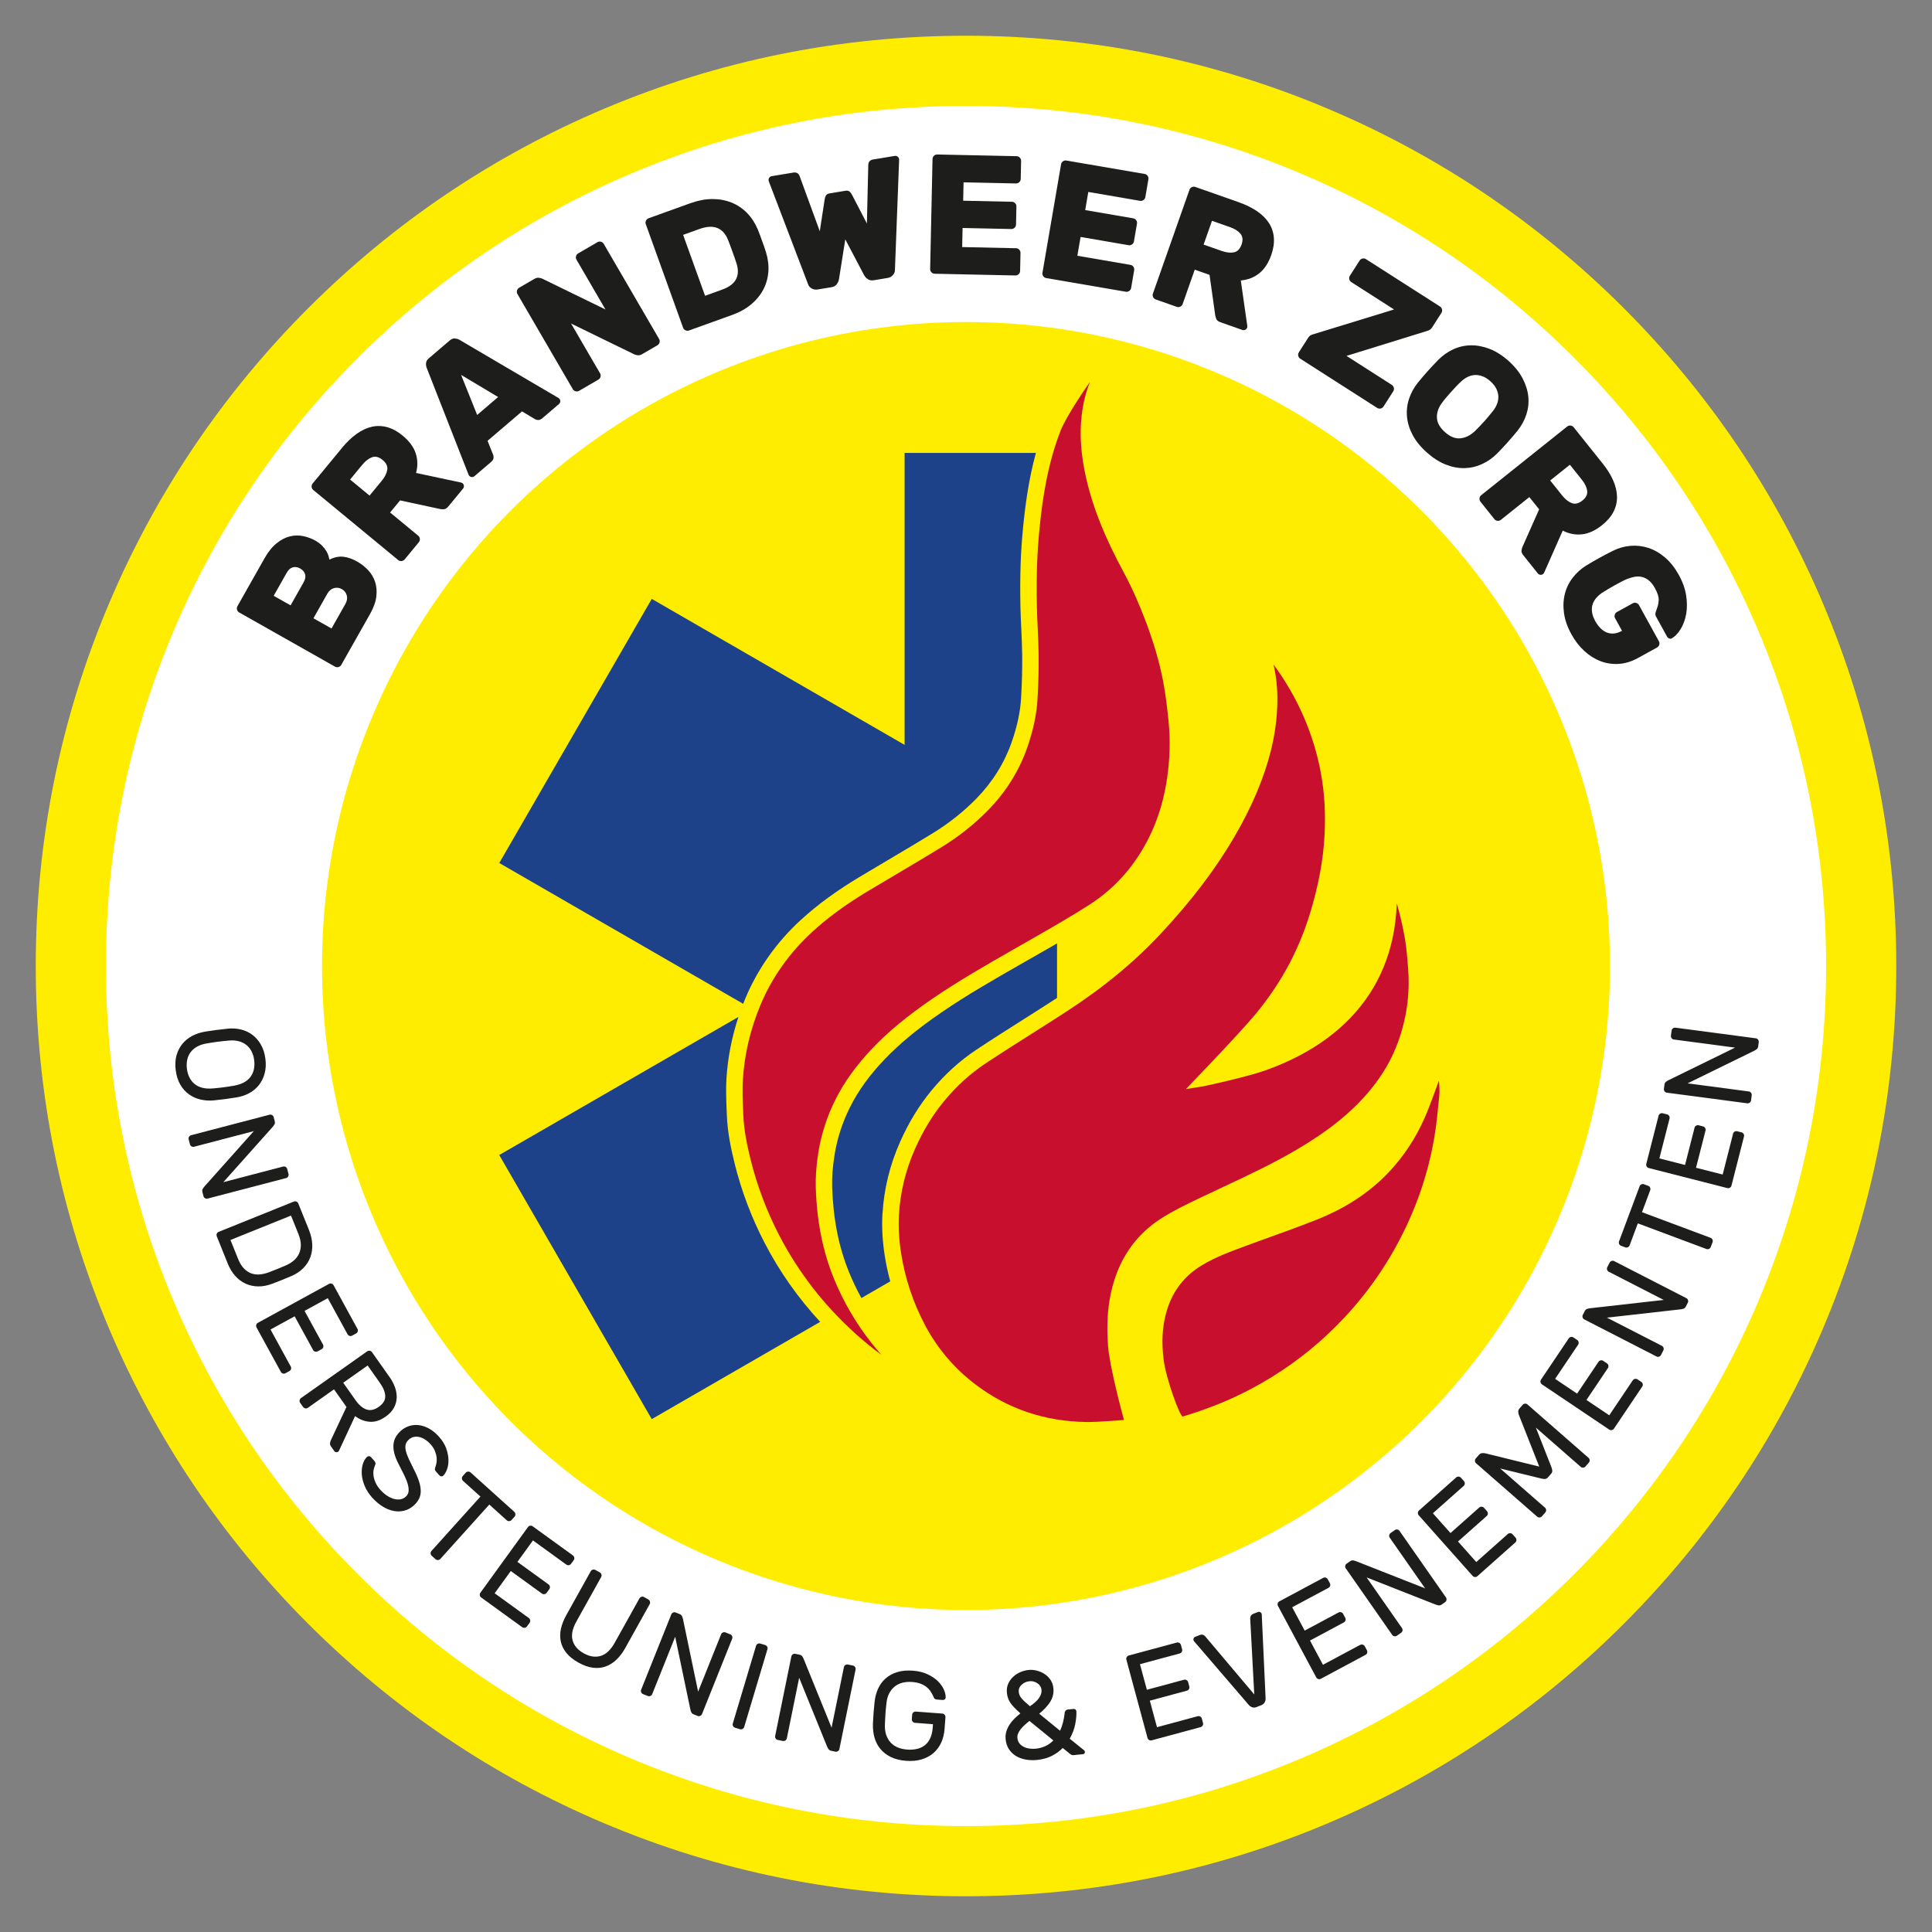<?xml version="1.0" encoding="UTF-8"?>
<svg xmlns="http://www.w3.org/2000/svg" version="1.1" viewBox="0 0 850.39 850.39">
  <rect x="0" y="0" width="850.39" height="850.39" fill="#808080" stroke="none"/>
  <defs>
    <style>
      .cls-1 {
        fill: #1d1d1b;
      }

      .cls-2 {
        fill: #fff;
      }

      .cls-3 {
        fill: #ffed00;
      }

      .cls-4 {
        fill: #c8102e;
      }

      .cls-5 {
        fill: #1d428a;
      }
    </style>
  </defs>
  <g>
    <g id="Laag_1">
      <g>
        <circle class="cls-2" cx="425.2" cy="425.2" r="389.76"></circle>
        <g>
          <path class="cls-3" d="M425.2,834.66c-55.27,0-108.9-10.83-159.39-32.18-48.76-20.62-92.55-50.15-130.15-87.75-37.6-37.6-67.12-81.39-87.74-130.15-21.36-50.49-32.18-104.12-32.18-159.39s10.83-108.9,32.18-159.39c20.62-48.76,50.15-92.55,87.74-130.15,37.6-37.6,81.39-67.12,130.15-87.74,50.49-21.36,104.12-32.18,159.39-32.18s108.9,10.83,159.39,32.18c48.76,20.62,92.55,50.15,130.15,87.74,37.6,37.6,67.12,81.39,87.74,130.15,21.36,50.49,32.18,104.12,32.18,159.39s-10.83,108.9-32.18,159.39c-20.62,48.76-50.15,92.55-87.74,130.15s-81.39,67.12-130.15,87.75c-50.49,21.36-104.12,32.18-159.39,32.18ZM425.2,46.63c-51.11,0-100.69,10.01-147.35,29.74-45.08,19.07-85.57,46.37-120.34,81.14-34.77,34.77-62.07,75.26-81.14,120.34-19.74,46.66-29.74,96.24-29.74,147.35s10.01,100.69,29.74,147.35c19.07,45.08,46.37,85.57,81.14,120.34,34.77,34.77,75.26,62.07,120.34,81.14,46.66,19.74,96.24,29.74,147.35,29.74s100.69-10.01,147.35-29.74c45.08-19.07,85.57-46.37,120.34-81.14,34.77-34.77,62.07-75.26,81.14-120.34,19.74-46.66,29.74-96.24,29.74-147.35s-10.01-100.69-29.74-147.35c-19.07-45.08-46.36-85.57-81.14-120.34-34.77-34.77-75.26-62.07-120.34-81.14-46.66-19.74-96.24-29.74-147.35-29.74Z"></path>
          <g>
            <circle class="cls-3" cx="425.2" cy="425.2" r="283.46"></circle>
            <g>
              <path class="cls-5" d="M352.66,404.78c7.12-6.53,15.47-12.64,25.51-18.68,4.24-2.55,8.5-5.07,12.76-7.59,6.52-3.86,13.26-7.84,19.81-11.87,7.08-4.36,13.52-9.49,19.13-15.25,7.08-7.27,12.3-15.66,15.5-24.92,2.39-6.9,3.71-13.13,4.06-19.05.4-6.8.56-13,.5-18.93-.04-3.87-.22-7.83-.4-11.67-.15-3.27-.31-6.65-.38-10-.13-6.41-.1-12.64.09-18.53.18-5.29.55-10.85,1.12-16.54.92-9.26,2.39-20.64,5.61-32.39h-57.8v128.5l-111.29-64.25-67.12,116.25,107.37,61.99c.31-.79.6-1.58.93-2.36,5.49-13.11,13.76-24.8,24.6-34.74Z"></path>
              <path class="cls-5" d="M388.45,534.22c.62-10.83,3.23-21.49,7.76-31.67,3.82-8.57,8.33-15.95,13.77-22.54,5.88-7.11,12.52-13.15,19.74-17.94,6.9-4.58,14-9.08,20.86-13.43,4.91-3.11,9.82-6.22,14.69-9.39v-24.01c-2.57,1.49-5.14,2.96-7.68,4.41l-8.33,4.76c-11.65,6.66-23.71,13.55-34.92,21.25-10.46,7.17-18.38,13.71-24.94,20.57-6.63,6.93-11.61,13.82-15.23,21.05-3.39,6.79-5.7,13.89-6.84,21.12-.84,5.3-1.18,9.98-1.04,14.3.46,13.98,2.91,26.23,7.49,37.43,1.57,3.84,3.37,7.58,5.37,11.22l12.7-7.34c-.99-3.68-1.8-7.4-2.4-11.19-1.02-6.45-1.37-12.71-1.03-18.61Z"></path>
              <path class="cls-5" d="M323.38,512.18c-1.55-6.25-3.17-13.67-3.45-21.36l-.1-2.51c-.17-4.39-.35-8.92-.08-13.45.56-9.22,2.34-18.35,5.29-27.26l-105.29,60.79,67.12,116.25,74.14-42.81c-9.74-10.53-17.96-22.2-24.5-34.85-5.75-11.11-10.17-22.82-13.14-34.81Z"></path>
              <path class="cls-4" d="M487.7,592.3c-.63-8.87-.22-16.23,1.29-23.18,3.1-14.32,10.5-25.33,21.98-32.72,5.33-3.43,11.09-6.19,16.66-8.86l.95-.45c3.27-1.57,6.55-3.1,9.83-4.64,10.66-5,21.69-10.17,31.98-16.2,14.28-8.36,24.6-16.67,32.47-26.14,5.59-6.72,9.65-13.65,12.41-21.19,3.84-10.47,5.37-21.32,4.55-32.22l-.02-.31c-.34-4.46-.69-9.08-1.45-13.45-.88-5.04-2.05-10.12-3.52-15.31,0,0,0,.01,0,.02-.27,5.56-.86,10.44-1.8,14.91-3.84,18.18-13.57,33.14-28.91,44.47-7.78,5.74-16.63,10.34-27.06,14.08-8.06,2.88-26.74,6.95-27.68,7.09l-7.4,1.16s23.22-23.97,30.81-33.16c5.84-7.08,10.85-14.57,14.88-22.28,3.68-7.03,6.73-14.53,9.07-22.27,3.64-12.06,5.68-23.07,6.25-33.66.54-10.05.01-19.2-1.63-27.96-2.83-15.11-8.63-29.4-17.26-42.47-1.13-1.72-2.32-3.41-3.56-5.08,1.24,5.22,1.8,10.69,1.71,16.56-.11,7.06-1.08,14.27-2.87,21.4-3.08,12.22-8.3,24.56-15.97,37.75-8.26,14.19-18.86,28.16-32.41,42.7-11.69,12.54-25.31,23.79-41.65,34.39-4.93,3.2-9.9,6.35-14.86,9.49-6.83,4.33-13.9,8.81-20.74,13.34-6.63,4.4-12.74,9.96-18.17,16.52-5.02,6.08-9.19,12.91-12.74,20.87-4.18,9.37-6.58,19.18-7.15,29.13-.31,5.46,0,11.04.95,17.07,1.76,11.11,5.31,21.76,10.57,31.66,5.43,10.23,12.88,18.98,22.13,26.01,14.14,10.74,30.6,16.31,48.91,16.54,5.32.07,16.5-.9,16.5-.9-.27-.77-6.4-23.48-7.05-32.71Z"></path>
              <path class="cls-4" d="M367.1,562.88c-4.91-12.01-7.53-25.07-8.02-39.93-.16-4.78.21-9.91,1.12-15.67,1.26-7.96,3.79-15.78,7.51-23.23,3.95-7.89,9.34-15.35,16.47-22.81,6.91-7.23,15.2-14.07,26.08-21.53,11.46-7.86,23.64-14.83,35.42-21.56l8.33-4.76c8.48-4.85,17.25-9.86,25.56-15.19,11.29-7.25,20.13-17.27,26.29-29.79,5.56-11.31,8.48-23.92,8.95-38.56.13-3.93-.04-8.1-.5-12.76-.47-4.71-1.15-10.91-2.32-17.05-1.57-8.24-4.01-16.74-7.47-25.97-3.13-8.34-6.35-15.54-9.85-22.04-8.51-15.77-13.62-28.57-16.57-41.5-2.35-10.32-2.99-19.47-1.95-27.97.65-5.31,1.85-10.08,3.61-14.37-.61.61-10.34,14.77-12.9,21.3-5.94,15.14-8.09,30.94-9.29,43.01-.55,5.53-.92,10.93-1.09,16.06-.19,5.76-.22,11.86-.09,18.14.07,3.26.22,6.59.37,9.81.18,3.9.37,7.93.41,11.93.06,6.1-.1,12.45-.51,19.42-.38,6.59-1.84,13.46-4.44,20.99-3.56,10.28-9.33,19.57-17.16,27.61-6.02,6.19-12.93,11.69-20.52,16.36-6.6,4.06-13.37,8.06-19.92,11.94-4.25,2.51-8.49,5.02-12.72,7.56-9.62,5.78-17.58,11.61-24.34,17.81-10.06,9.23-17.74,20.06-22.82,32.2-4.47,10.67-7.08,21.77-7.76,32.99-.25,4.16-.08,8.51.09,12.72l.1,2.54c.25,7.03,1.78,13.99,3.24,19.88,2.83,11.44,7.05,22.62,12.54,33.22,8.48,16.39,19.88,31.06,33.9,43.63,3.54,3.18,7.25,6.19,11.12,9.03-1.46-1.65-2.87-3.33-4.23-5.04-6.89-8.7-12.49-18.25-16.64-28.4Z"></path>
              <path class="cls-4" d="M633.33,475.69c-.09.24-3.97,11.17-6.2,16.23-3.99,9.07-9.36,17.28-16.25,24.45-8.81,9.17-19.38,15.71-31.08,20.38-10.18,4.07-20.57,7.61-30.86,11.42-6.84,2.54-13.73,4.99-20.01,8.8-7.6,4.62-12.68,11.2-15.29,19.69-2.22,7.22-2.38,14.6-1.43,22.01,1.05,8.21,7.21,25.18,8.41,24.82,10.57-3.18,20.78-7.18,30.53-12.4,12.03-6.45,23.07-14.27,33.03-23.58,11.17-10.45,20.65-22.25,28.37-35.48,9.29-15.94,15.6-32.97,18.74-51.12,1.07-6.19,1.59-12.49,2.24-18.75.22-2.12-.12-6.45-.2-6.47Z"></path>
            </g>
          </g>
          <g>
            <path class="cls-1" d="M150.21,292.67c-.27.48-.68.79-1.22.94-.54.15-1.06.09-1.54-.18l-42.17-23.85c-.48-.27-.79-.68-.95-1.22-.15-.54-.09-1.06.18-1.54l11.89-21.02c1.65-2.92,3.44-5.15,5.38-6.69,1.94-1.55,3.89-2.55,5.85-3.03,1.96-.47,3.9-.51,5.83-.1,1.93.4,3.7,1.06,5.31,1.97,1.26.71,2.28,1.48,3.06,2.29.78.81,1.39,1.6,1.84,2.38.45.77.77,1.48.95,2.13.18.65.3,1.16.37,1.55,2.13-1.03,4.17-1.45,6.09-1.25,1.93.2,3.98.91,6.15,2.14,1.78,1.01,3.38,2.25,4.78,3.74,1.4,1.48,2.43,3.2,3.08,5.14.65,1.95.84,4.11.56,6.48-.28,2.37-1.2,4.95-2.78,7.73l-12.66,22.39ZM132.16,250.24c-1.13-.64-2.23-.81-3.28-.52-1.06.29-1.95,1.09-2.69,2.4l-5.72,10.12,7.44,4.21,5.72-10.12c.74-1.31.96-2.49.67-3.54-.29-1.06-1.01-1.9-2.14-2.54ZM145.92,276.64l6.09-10.77c.74-1.31.95-2.57.63-3.78-.32-1.21-1.04-2.14-2.18-2.78-1.13-.64-2.3-.78-3.5-.43-1.2.35-2.18,1.18-2.91,2.49l-6.09,10.77,7.96,4.5Z"></path>
            <path class="cls-1" d="M150.54,197.13c2.1-2.54,4.25-4.6,6.44-6.16,2.19-1.56,4.41-2.6,6.65-3.11,2.24-.52,4.51-.46,6.81.17,2.3.63,4.57,1.87,6.8,3.72,2.89,2.39,4.8,4.97,5.72,7.74.92,2.77.98,5.67.17,8.69l19.69,4.19c.33.07.59.19.78.35.35.29.54.66.59,1.12.04.46-.08.86-.36,1.21l-6.49,7.87c-.64.77-1.26,1.18-1.88,1.22-.62.04-1.18.02-1.69-.08l-17.68-3.8-4.39,5.32,12.38,10.22c.42.35.66.81.72,1.37.05.56-.09,1.06-.44,1.48l-6.25,7.58c-.35.43-.81.66-1.37.72-.56.05-1.06-.09-1.48-.44l-37.37-30.84c-.42-.35-.66-.81-.72-1.37-.05-.56.09-1.06.44-1.48l12.94-15.68ZM162.67,218.13l5.39-6.54c1.34-1.62,2.13-3.21,2.39-4.78.26-1.57-.42-3.02-2.04-4.36-1.62-1.34-3.18-1.73-4.67-1.18-1.49.55-2.91,1.64-4.24,3.26l-5.4,6.54,8.56,7.07Z"></path>
            <path class="cls-1" d="M197.98,149.84c.76-.65,1.52-.94,2.28-.86.76.08,1.39.26,1.9.55l43.11,25.32c.48.25.8.47.96.66.29.34.42.74.38,1.2-.04.46-.23.83-.57,1.13l-7.19,6.14c-.76.65-1.44.95-2.04.9-.6-.05-1.07-.19-1.4-.43l-5.64-3.37-15.17,12.95,2.44,6.1c.18.37.25.85.2,1.45-.05.6-.45,1.22-1.21,1.87l-7.19,6.14c-.34.29-.74.42-1.2.38-.46-.04-.83-.23-1.13-.57-.16-.19-.33-.54-.5-1.05l-18.24-46.55c-.2-.55-.29-1.2-.24-1.96.04-.76.44-1.46,1.2-2.11l9.24-7.89ZM210.02,182.65l9.24-7.89-16.31-9.75,7.07,17.63Z"></path>
            <path class="cls-1" d="M282.64,155.89c-.74.43-1.44.58-2.12.45-.68-.12-1.15-.26-1.4-.4l-27.75-13.53,12.75,21.91c.28.48.34.99.2,1.53-.15.55-.45.96-.93,1.24l-8.49,4.94c-.48.28-.99.34-1.53.2-.55-.14-.96-.45-1.24-.93l-24.37-41.87c-.28-.48-.34-.99-.2-1.53.14-.55.45-.96.93-1.24l6.74-3.92c.73-.43,1.44-.58,2.12-.45.68.12,1.15.26,1.4.4l27.75,13.53-12.75-21.91c-.28-.48-.34-.99-.2-1.53.14-.55.45-.96.93-1.24l8.49-4.94c.48-.28.99-.34,1.53-.2.55.15.96.45,1.24.93l24.37,41.87c.28.48.34.99.2,1.53-.15.55-.46.96-.93,1.24l-6.74,3.92Z"></path>
            <path class="cls-1" d="M304.16,89.37c3.25-1.17,6.38-1.75,9.41-1.76,3.03,0,5.83.52,8.41,1.55,2.58,1.04,4.86,2.57,6.84,4.59,1.98,2.03,3.55,4.45,4.73,7.26.4.97.75,1.87,1.05,2.69.3.82.58,1.61.85,2.36.27.75.55,1.53.84,2.33.29.8.58,1.68.87,2.64.91,2.97,1.25,5.85,1.04,8.63-.22,2.79-.97,5.4-2.24,7.82-1.28,2.43-3.06,4.6-5.35,6.51-2.29,1.91-5.05,3.45-8.3,4.62l-19.05,6.86c-.52.19-1.03.16-1.54-.08-.51-.24-.86-.62-1.05-1.14l-16.42-45.58c-.19-.52-.16-1.03.08-1.54.24-.51.62-.86,1.14-1.05l18.7-6.74ZM320.4,105.45c-2.23-5.31-6.4-6.86-12.52-4.66l-7.2,2.59,9.66,26.81,7.55-2.72c5.93-2.13,8.03-5.95,6.32-11.44-.31-1-.62-1.94-.93-2.81-.31-.87-.62-1.72-.92-2.54-.3-.82-.6-1.66-.9-2.5-.31-.85-.66-1.76-1.06-2.73Z"></path>
            <path class="cls-1" d="M381.57,98.4l.61-25.79c.03-.76.24-1.33.63-1.7.39-.37.84-.59,1.33-.68l9.69-1.6c.44-.07.85.02,1.23.29.37.27.6.62.67,1.07.02.15.03.35.02.6l-1.84,48.34c.02.71-.27,1.41-.87,2.12-.59.71-1.38,1.14-2.37,1.3l-6.14,1.01c-.99.16-1.84,0-2.55-.49-.72-.49-1.25-1.06-1.61-1.71l-8.31-15.81-2.79,17.64c-.13.73-.46,1.44-.98,2.14-.52.69-1.27,1.12-2.26,1.28l-6.14,1.01c-.99.16-1.87,0-2.66-.47-.79-.48-1.29-1.05-1.5-1.73l-17.25-45.2c-.09-.24-.15-.43-.17-.58-.07-.44.02-.85.29-1.23.27-.37.62-.6,1.07-.67l9.69-1.6c.49-.08.99-.01,1.48.21.49.22.87.69,1.14,1.41l8.86,24.23,2.16-14.11c.04-.36.19-.84.45-1.44.25-.6.83-.97,1.72-1.12l6.96-1.15c.89-.15,1.55.02,1.99.51.43.49.73.89.88,1.22l6.57,12.67Z"></path>
            <path class="cls-1" d="M447.2,109.25c.55.01,1.02.22,1.41.63.39.41.58.89.57,1.44l-.17,7.95c-.01.55-.22,1.02-.63,1.41-.41.39-.89.58-1.44.57l-35.54-.76c-.55-.01-1.02-.22-1.41-.63-.39-.41-.58-.89-.57-1.44l1.04-48.44c.01-.55.22-1.02.63-1.41.41-.39.89-.58,1.44-.57l34.94.75c.55.01,1.02.22,1.41.63.39.41.58.89.57,1.44l-.17,7.95c-.01.55-.22,1.02-.63,1.41-.41.39-.89.58-1.44.57l-23.09-.5-.17,8.1,21.45.46c.55.01,1.02.22,1.41.63.39.41.58.89.57,1.44l-.17,7.95c-.01.55-.22,1.02-.63,1.41-.41.39-.89.58-1.44.57l-21.45-.46-.18,8.4,23.69.51Z"></path>
            <path class="cls-1" d="M497.57,116.58c.54.09.98.37,1.3.83.33.46.44.96.35,1.51l-1.34,7.84c-.09.54-.37.98-.83,1.3-.46.33-.96.44-1.51.35l-35.04-6.01c-.54-.09-.98-.37-1.3-.83-.33-.46-.44-.96-.35-1.51l8.19-47.75c.09-.54.37-.98.83-1.3.46-.33.96-.44,1.51-.35l34.45,5.91c.54.09.98.37,1.3.83.33.46.44.96.35,1.51l-1.34,7.84c-.09.54-.37.98-.83,1.3-.46.33-.96.44-1.51.35l-22.77-3.91-1.37,7.98,21.14,3.63c.54.09.98.37,1.3.83.33.46.44.96.35,1.51l-1.34,7.84c-.09.54-.37.98-.83,1.3-.46.33-.96.44-1.51.35l-21.14-3.63-1.42,8.28,23.36,4.01Z"></path>
            <path class="cls-1" d="M545.31,89.04c3.11,1.1,5.78,2.41,8,3.93,2.22,1.52,3.96,3.25,5.21,5.17,1.26,1.93,1.98,4.08,2.18,6.45.2,2.38-.19,4.93-1.15,7.67-1.25,3.54-3.01,6.22-5.29,8.04-2.28,1.82-4.99,2.87-8.11,3.15l2.85,19.93c.04.33.02.62-.06.85-.15.42-.43.74-.85.93-.42.2-.83.22-1.26.07l-9.62-3.39c-.94-.33-1.54-.78-1.79-1.35-.25-.57-.42-1.1-.51-1.61l-2.52-17.9-6.51-2.29-5.33,15.14c-.18.52-.53.9-1.04,1.14-.51.25-1.03.28-1.54.09l-9.27-3.26c-.52-.18-.9-.53-1.14-1.04-.25-.51-.28-1.02-.09-1.54l16.09-45.7c.18-.52.53-.9,1.04-1.15.51-.24,1.02-.28,1.54-.09l19.17,6.75ZM529.77,107.66l8,2.81c1.98.7,3.75.9,5.32.6,1.56-.3,2.69-1.44,3.39-3.42.7-1.98.53-3.58-.5-4.79-1.03-1.21-2.54-2.17-4.52-2.86l-7.99-2.81-3.69,10.47Z"></path>
            <path class="cls-1" d="M612.64,169.44c.46.3.75.72.88,1.27.12.55.03,1.06-.26,1.52l-4.29,6.7c-.3.46-.72.76-1.27.88-.55.12-1.06.03-1.52-.26l-33.86-21.67c-.46-.3-.76-.72-.88-1.27-.12-.55-.03-1.06.26-1.52l4.08-6.38c.38-.59.78-.99,1.21-1.19.43-.2.81-.34,1.16-.42l35.46-10.88-18.83-12.05c-.46-.3-.76-.72-.88-1.27-.12-.55-.03-1.06.26-1.52l4.29-6.7c.3-.46.72-.76,1.27-.88.55-.12,1.06-.03,1.52.26l32.6,20.86c.46.3.75.72.88,1.27.12.55.03,1.06-.26,1.52l-4.08,6.38c-.51.8-1.23,1.32-2.16,1.56l-35.54,11,19.96,12.78Z"></path>
            <path class="cls-1" d="M633.04,158.42c1.98-1.98,4.2-3.54,6.65-4.67,2.45-1.13,5.02-1.71,7.71-1.75,2.69-.04,5.44.48,8.27,1.57,2.82,1.08,5.61,2.86,8.37,5.33,2.72,2.44,4.78,5.01,6.18,7.71,1.4,2.7,2.23,5.39,2.49,8.07.25,2.68-.05,5.3-.9,7.86-.85,2.56-2.16,4.93-3.91,7.12-1.36,1.67-2.83,3.38-4.39,5.13-1.57,1.75-3.07,3.35-4.52,4.81-1.98,1.99-4.2,3.54-6.65,4.67-2.45,1.12-5.03,1.72-7.74,1.78-2.71.06-5.47-.47-8.29-1.59-2.82-1.12-5.59-2.9-8.31-5.33-2.76-2.47-4.83-5.04-6.24-7.71-1.4-2.67-2.22-5.35-2.46-8.04s.07-5.32.92-7.88c.85-2.56,2.16-4.93,3.91-7.12,1.29-1.59,2.72-3.26,4.29-5.02,1.57-1.75,3.11-3.39,4.62-4.93ZM648.9,190.06c.64-.64,1.34-1.35,2.11-2.13.77-.79,1.54-1.61,2.31-2.46.77-.86,1.49-1.7,2.17-2.54.68-.83,1.28-1.58,1.82-2.25.76-1,1.33-2.03,1.71-3.1.38-1.07.55-2.15.49-3.24-.06-1.09-.37-2.19-.92-3.3-.56-1.1-1.41-2.17-2.57-3.21-1.15-1.04-2.31-1.77-3.47-2.2-1.16-.43-2.28-.62-3.38-.56-1.09.06-2.15.34-3.17.84-1.02.5-1.98,1.18-2.89,2.04-.64.57-1.33,1.24-2.07,2.03-.74.78-1.49,1.6-2.26,2.46-.77.86-1.51,1.7-2.22,2.54-.72.84-1.34,1.62-1.86,2.36-1.52,1.99-2.26,4.12-2.23,6.36.03,2.25,1.21,4.4,3.51,6.47,2.31,2.07,4.57,2.99,6.79,2.76,2.22-.23,4.25-1.19,6.11-2.88Z"></path>
            <path class="cls-1" d="M705.37,203.93c2.06,2.58,3.63,5.1,4.7,7.57,1.07,2.47,1.63,4.85,1.68,7.15.04,2.3-.48,4.51-1.57,6.63-1.09,2.12-2.77,4.08-5.04,5.89-2.93,2.34-5.85,3.68-8.75,4.01-2.9.33-5.75-.21-8.54-1.62l-8.14,18.41c-.14.3-.31.54-.5.69-.35.28-.76.4-1.21.34-.46-.05-.83-.25-1.11-.6l-6.37-7.97c-.62-.78-.89-1.48-.81-2.09.09-.61.23-1.16.42-1.63l7.34-16.52-4.31-5.39-12.54,10.02c-.43.34-.93.48-1.49.42-.56-.06-1.01-.31-1.36-.74l-6.13-7.68c-.34-.43-.48-.93-.42-1.49.06-.56.31-1.01.74-1.36l37.85-30.24c.43-.34.92-.48,1.49-.42.56.06,1.01.31,1.36.74l12.69,15.88ZM682.33,211.49l5.29,6.62c1.31,1.64,2.71,2.75,4.19,3.32,1.48.58,3.04.21,4.69-1.1,1.64-1.31,2.34-2.75,2.11-4.33-.23-1.57-1.01-3.18-2.32-4.82l-5.29-6.62-8.67,6.93Z"></path>
            <path class="cls-1" d="M728.45,258.89c-.82-1.49-1.72-2.62-2.69-3.4-.97-.78-1.98-1.29-3.03-1.54-1.05-.25-2.12-.27-3.21-.07-1.09.2-2.17.51-3.25.94-.62.23-1.44.61-2.46,1.14-1.02.53-2.07,1.1-3.14,1.69-1.07.59-2.11,1.19-3.12,1.8-1.01.61-1.78,1.1-2.33,1.45-.96.64-1.81,1.38-2.55,2.22-.74.84-1.28,1.76-1.63,2.78-.35,1.02-.45,2.16-.3,3.42.15,1.26.62,2.61,1.42,4.05.63,1.14,1.35,2.14,2.17,3,.82.86,1.72,1.51,2.7,1.94.98.43,2.05.61,3.21.54,1.16-.07,2.4-.47,3.71-1.19l-3.04-5.52c-.27-.48-.32-.99-.16-1.54.16-.54.48-.95.96-1.21l6.96-3.84c.48-.27.99-.32,1.54-.16.54.16.95.48,1.21.96l8.76,15.9c.27.48.32.99.16,1.54-.16.54-.48.95-.96,1.21l-8.41,4.63c-2.8,1.54-5.61,2.41-8.42,2.59s-5.5-.22-8.07-1.2c-2.57-.98-4.95-2.48-7.14-4.5-2.2-2.02-4.09-4.47-5.68-7.36-1.74-3.15-2.82-6.23-3.24-9.22-.42-2.99-.31-5.81.35-8.46s1.81-5.04,3.46-7.17c1.65-2.14,3.64-3.93,5.98-5.39,1.75-1.08,3.65-2.18,5.71-3.32,2.06-1.13,4.05-2.18,5.98-3.13,2.46-1.24,5.04-1.98,7.73-2.21,2.7-.23,5.33.07,7.91.91s5.02,2.24,7.34,4.22c2.32,1.98,4.34,4.54,6.08,7.69,1.69,3.06,2.76,6.07,3.21,9.02s.46,5.66.02,8.12c-.44,2.47-1.21,4.64-2.33,6.5-1.11,1.87-2.39,3.26-3.83,4.16-.37.26-.78.32-1.24.17-.46-.15-.79-.42-1.01-.82l-4.81-8.74c-.36-.66-.45-1.28-.26-1.87.19-.59.38-1.17.58-1.74.45-1.05.71-2.28.79-3.69.08-1.41-.47-3.19-1.66-5.34Z"></path>
          </g>
          <g>
            <path class="cls-1" d="M99.98,452.8c2.05-.23,4.02-.13,5.92.31,1.9.44,3.59,1.21,5.1,2.31,1.5,1.1,2.77,2.54,3.79,4.3,1.03,1.76,1.7,3.85,2.02,6.26.32,2.41.2,4.6-.34,6.57-.54,1.97-1.4,3.67-2.56,5.13-1.17,1.45-2.61,2.64-4.33,3.55-1.72.91-3.6,1.52-5.64,1.83-3.24.54-6.49.96-9.75,1.28-2.06.19-4.03.07-5.93-.37-1.9-.44-3.6-1.21-5.12-2.31-1.52-1.1-2.78-2.52-3.79-4.27-1.01-1.75-1.67-3.82-1.99-6.23-.32-2.41-.21-4.59.31-6.53.53-1.95,1.38-3.65,2.56-5.1,1.18-1.46,2.64-2.64,4.36-3.55s3.6-1.54,5.63-1.88c3.24-.54,6.49-.96,9.75-1.28ZM102.99,477.88c1.71-.3,3.17-.78,4.38-1.44,1.21-.66,2.18-1.48,2.91-2.47.73-.99,1.22-2.1,1.48-3.34.26-1.24.3-2.58.12-4s-.57-2.7-1.14-3.83c-.58-1.13-1.34-2.08-2.3-2.85-.96-.77-2.11-1.32-3.45-1.67-1.35-.34-2.88-.42-4.6-.23-1.65.14-3.19.31-4.62.49-1.42.19-2.95.42-4.59.71-1.71.26-3.17.73-4.39,1.41-1.21.68-2.18,1.51-2.91,2.5-.73.99-1.22,2.1-1.48,3.34-.27,1.24-.3,2.58-.12,4,.19,1.42.57,2.7,1.14,3.83.58,1.13,1.34,2.08,2.3,2.85.95.77,2.1,1.31,3.45,1.64,1.34.33,2.88.41,4.6.26,1.65-.14,3.19-.31,4.62-.49,1.42-.19,2.95-.42,4.59-.71Z"></path>
            <path class="cls-1" d="M89.08,524.64c-.13-.5-.07-.96.18-1.39.25-.43.54-.82.87-1.17l21.6-24.21-26.3,6.88c-.39.1-.77.05-1.13-.16-.36-.21-.59-.51-.69-.9l-.57-2.19c-.1-.39-.05-.77.16-1.13.21-.36.51-.59.9-.69l34.54-9.03c.39-.1.77-.05,1.13.16.36.21.59.51.69.9l.49,1.87c.13.5.07.96-.18,1.39-.25.43-.54.82-.87,1.17l-21.6,24.21,26.3-6.88c.39-.1.77-.05,1.13.16.36.21.59.51.69.9l.57,2.19c.1.39.05.77-.16,1.13-.21.36-.51.59-.9.69l-34.54,9.03c-.39.1-.77.05-1.13-.16-.36-.21-.59-.51-.69-.9l-.49-1.87Z"></path>
            <path class="cls-1" d="M128.05,561.75c-1.52.65-2.87,1.21-4.03,1.68-1.16.47-2.52.99-4.07,1.58-2.17.83-4.26,1.24-6.27,1.22-2.02-.02-3.88-.43-5.58-1.21-1.71-.78-3.23-1.92-4.56-3.41-1.33-1.49-2.43-3.29-3.28-5.41l-4.85-12.04c-.15-.38-.15-.76.02-1.14.16-.38.43-.65.81-.8l33.11-13.34c.38-.15.75-.15,1.14.02.38.16.65.43.8.81l4.73,11.74c.85,2.12,1.32,4.2,1.42,6.25.09,2.05-.2,3.96-.87,5.74-.67,1.78-1.73,3.38-3.15,4.82-1.43,1.43-3.21,2.59-5.35,3.5ZM125.84,556.98c1.22-.53,2.32-1.2,3.32-2.02,1-.82,1.79-1.8,2.36-2.95.57-1.14.87-2.45.89-3.93.02-1.48-.34-3.14-1.08-4.98l-3.24-8.05-26.65,10.74,3.34,8.3c.74,1.85,1.63,3.29,2.66,4.32,1.03,1.03,2.14,1.75,3.33,2.14,1.19.39,2.42.52,3.7.39,1.28-.14,2.54-.44,3.78-.9.75-.3,1.43-.57,2.03-.79.6-.22,1.19-.45,1.75-.68.56-.23,1.14-.47,1.73-.73.59-.26,1.28-.54,2.07-.86Z"></path>
            <path class="cls-1" d="M127.98,601.47c.19.36.23.73.12,1.13-.12.4-.35.7-.71.89l-1.74.96c-.36.2-.73.23-1.13.12-.4-.12-.7-.35-.89-.71l-10.72-19.58c-.19-.36-.23-.73-.12-1.13.12-.4.35-.7.71-.89l31.31-17.14c.35-.19.73-.23,1.13-.12.4.12.7.35.89.71l10.51,19.2c.19.36.23.73.12,1.13-.12.4-.35.7-.71.89l-1.75.96c-.36.19-.73.23-1.13.12-.4-.12-.7-.35-.89-.71l-8.7-15.9-10.23,5.6,8.12,14.83c.19.36.23.73.12,1.13-.12.4-.35.7-.71.89l-1.75.96c-.36.19-.73.23-1.13.12-.4-.12-.7-.35-.89-.71l-8.12-14.83-10.62,5.81,8.91,16.29Z"></path>
            <path class="cls-1" d="M171.43,606.04c1.04,1.47,1.84,2.99,2.41,4.56.56,1.56.82,3.11.77,4.63-.05,1.52-.46,2.99-1.22,4.41-.76,1.42-1.97,2.71-3.62,3.88-2.44,1.72-4.81,2.48-7.11,2.28-2.31-.2-4.43-1.03-6.37-2.5l-7.06,15.2c-.12.22-.25.38-.4.49-.27.19-.57.26-.91.2-.33-.06-.6-.22-.79-.49l-1.37-1.94c-.43-.6-.59-1.15-.49-1.65.1-.5.21-.88.34-1.15l6.89-14.67-5.48-7.76-11.51,8.13c-.33.23-.7.32-1.11.25-.41-.07-.73-.27-.97-.6l-1.31-1.85c-.23-.33-.32-.7-.24-1.11.07-.41.27-.73.6-.97l29.16-20.59c.33-.23.7-.31,1.11-.24.41.07.73.27.97.6l7.71,10.92ZM151.08,608.64l5.39,7.63c1.53,2.17,3.14,3.54,4.84,4.12,1.7.58,3.51.2,5.43-1.17,1.93-1.36,2.87-2.92,2.83-4.67-.04-1.75-.83-3.71-2.36-5.88l-5.39-7.63-10.74,7.58Z"></path>
            <path class="cls-1" d="M193.21,632.38c1.5,1.67,2.56,3.38,3.18,5.12.62,1.74.95,3.4,1,4.97.04,1.57-.16,2.97-.6,4.21-.45,1.24-1,2.18-1.66,2.82-.22.25-.51.36-.86.33-.35-.03-.64-.17-.86-.42l-1.51-1.69c-.27-.3-.43-.59-.48-.87-.05-.28.03-.68.24-1.22.15-.38.3-.92.44-1.62.14-.7.17-1.49.09-2.38-.08-.89-.32-1.85-.72-2.88-.4-1.03-1.06-2.05-1.96-3.06-.69-.77-1.44-1.42-2.24-1.96-.81-.54-1.63-.92-2.48-1.15-.85-.23-1.69-.27-2.52-.12s-1.6.54-2.31,1.18c-.71.64-1.18,1.34-1.39,2.1-.21.76-.2,1.67.03,2.72.23,1.06.66,2.27,1.29,3.63.63,1.36,1.43,3,2.39,4.91.99,1.93,1.72,3.66,2.2,5.19.48,1.53.71,2.91.71,4.15,0,1.24-.27,2.38-.79,3.42-.53,1.04-1.3,2.02-2.31,2.93-1.23,1.11-2.61,1.85-4.11,2.24s-3.06.43-4.66.14c-1.6-.3-3.22-.94-4.84-1.93s-3.19-2.32-4.69-3.99c-1.43-1.59-2.51-3.27-3.25-5.03-.74-1.76-1.17-3.46-1.29-5.08-.12-1.62.02-3.12.42-4.5.4-1.37,1.03-2.47,1.88-3.28.25-.22.54-.32.88-.3.34.02.62.15.84.4l1.51,1.69c.25.27.41.56.48.87.07.3,0,.71-.24,1.22-.24.51-.43,1.14-.57,1.89-.15.75-.16,1.59-.04,2.52.12.93.41,1.93.87,3s1.2,2.17,2.21,3.29c.86.96,1.79,1.77,2.78,2.44.99.67,1.99,1.15,2.99,1.44,1,.29,1.96.37,2.88.24.92-.13,1.74-.52,2.45-1.16.71-.64,1.13-1.41,1.24-2.3.11-.89,0-1.94-.32-3.13-.33-1.19-.85-2.54-1.58-4.04-.73-1.5-1.58-3.18-2.54-5.03-.87-1.69-1.49-3.24-1.84-4.66-.35-1.42-.47-2.72-.35-3.91.12-1.19.46-2.28,1.02-3.25.56-.97,1.31-1.88,2.24-2.71,1.01-.91,2.19-1.59,3.52-2.04,1.33-.45,2.73-.6,4.19-.46,1.47.15,2.97.63,4.52,1.44,1.55.82,3.06,2.05,4.53,3.69Z"></path>
            <path class="cls-1" d="M226.38,665.47c.3.27.46.62.48,1.03.02.42-.1.78-.37,1.08l-1.33,1.48c-.27.3-.62.46-1.03.48-.42.02-.77-.1-1.08-.37l-7.68-6.92-21.56,23.94c-.27.3-.62.46-1.03.48-.42.02-.77-.1-1.08-.37l-1.68-1.52c-.3-.27-.46-.62-.48-1.03-.02-.42.1-.77.37-1.08l21.56-23.94-7.68-6.92c-.3-.27-.46-.62-.48-1.03-.02-.42.1-.77.37-1.08l1.33-1.48c.27-.3.61-.46,1.03-.48.42-.02.77.1,1.08.37l19.26,17.34Z"></path>
            <path class="cls-1" d="M232.78,712.21c.33.24.52.56.59.97.07.41-.02.78-.26,1.11l-1.17,1.61c-.24.33-.56.53-.97.59-.41.07-.78-.02-1.11-.26l-18.08-13.09c-.33-.24-.53-.56-.59-.97-.07-.41.02-.78.26-1.11l20.94-28.91c.24-.33.56-.53.97-.59.41-.07.78.02,1.11.26l17.72,12.83c.33.24.52.56.59.97.07.41-.02.78-.26,1.11l-1.17,1.61c-.24.33-.56.53-.97.59-.41.07-.78-.02-1.11-.26l-14.68-10.63-6.84,9.44,13.7,9.92c.33.24.52.56.59.97.07.41-.02.78-.26,1.11l-1.17,1.61c-.24.33-.56.53-.97.59-.41.07-.78-.02-1.11-.26l-13.7-9.92-7.1,9.8,15.04,10.89Z"></path>
            <path class="cls-1" d="M285.39,704.05c.35.2.59.5.7.9.11.4.07.78-.12,1.13l-10.76,19.31c-1.11,2-2.38,3.68-3.8,5.06-1.42,1.38-3,2.39-4.72,3.03-1.73.64-3.6.84-5.62.6-2.02-.24-4.17-1-6.45-2.27-2.32-1.29-4.11-2.73-5.37-4.32-1.26-1.59-2.08-3.29-2.44-5.09-.36-1.81-.33-3.67.12-5.6.44-1.93,1.22-3.89,2.33-5.88l10.76-19.31c.2-.35.5-.59.9-.7.4-.11.78-.07,1.13.12l1.98,1.1c.35.2.59.5.7.9.11.4.07.78-.12,1.13l-10.9,19.55c-1.76,3.15-2.32,5.91-1.69,8.26.63,2.35,2.26,4.27,4.9,5.74,2.64,1.47,5.13,1.86,7.48,1.16,2.35-.69,4.4-2.62,6.16-5.77l10.9-19.55c.2-.35.5-.59.9-.7.4-.11.78-.07,1.13.12l1.93,1.08Z"></path>
            <path class="cls-1" d="M305.26,754.56c-.48-.19-.82-.51-1.01-.97-.2-.45-.34-.92-.43-1.39l-6.63-31.76-10.11,25.24c-.15.38-.42.65-.8.81-.38.16-.76.17-1.14.02l-2.1-.84c-.38-.15-.65-.42-.81-.8-.16-.38-.17-.76-.02-1.14l13.27-33.14c.15-.38.42-.65.8-.81.38-.16.76-.17,1.14-.02l1.8.72c.48.19.81.52,1.01.97.19.46.34.92.43,1.39l6.63,31.76,10.11-25.24c.15-.38.42-.65.8-.81.38-.16.76-.17,1.14-.02l2.1.84c.38.15.65.42.81.8.16.38.17.76.02,1.14l-13.27,33.14c-.15.38-.42.65-.8.81-.38.17-.76.17-1.14.02l-1.8-.72Z"></path>
            <path class="cls-1" d="M323.55,760.48c-.39-.12-.68-.36-.88-.72-.2-.37-.24-.74-.12-1.13l10.23-34.2c.12-.39.36-.68.72-.88.37-.2.74-.24,1.13-.12l2.17.65c.39.12.68.36.88.72.2.37.24.74.12,1.13l-10.23,34.2c-.12.39-.36.68-.72.88-.37.2-.74.24-1.13.12l-2.17-.65Z"></path>
            <path class="cls-1" d="M365.81,770.62c-.51-.1-.9-.36-1.17-.77-.27-.41-.5-.84-.67-1.29l-12.21-30.06-5.42,26.64c-.08.4-.29.71-.64.94-.35.23-.72.3-1.12.22l-2.22-.45c-.4-.08-.71-.29-.94-.64-.23-.35-.3-.72-.22-1.12l7.12-34.98c.08-.4.29-.71.64-.94.35-.23.72-.3,1.12-.22l1.9.39c.5.1.89.36,1.17.77.27.41.5.84.67,1.29l12.21,30.06,5.42-26.64c.08-.4.29-.71.64-.94.35-.23.72-.3,1.12-.22l2.22.45c.4.08.71.29.94.64.23.35.3.72.22,1.12l-7.12,34.98c-.08.4-.3.71-.64.94-.35.23-.72.3-1.12.22l-1.9-.39Z"></path>
            <path class="cls-1" d="M384.97,749.01c.22-2.01.73-3.9,1.5-5.65.78-1.75,1.87-3.26,3.28-4.52,1.41-1.26,3.11-2.21,5.12-2.83,2-.63,4.33-.84,6.97-.64,2.5.19,4.66.72,6.5,1.6,1.84.88,3.35,1.9,4.53,3.08s2.05,2.41,2.6,3.69c.55,1.28.81,2.42.77,3.41.01.33-.12.61-.39.83-.28.22-.58.32-.91.29l-2.26-.17c-.88-.07-1.4-.31-1.55-.73-.37-.92-.82-1.78-1.33-2.59-.51-.81-1.13-1.53-1.86-2.13-.73-.61-1.62-1.12-2.68-1.53-1.06-.41-2.32-.67-3.79-.78-1.51-.11-2.91,0-4.21.32-1.3.33-2.44.88-3.42,1.66-.98.78-1.8,1.78-2.44,3-.65,1.23-1.05,2.68-1.21,4.37-.2,1.65-.35,3.17-.45,4.57-.1,1.4-.18,2.92-.23,4.58-.1,1.77.08,3.33.53,4.69.45,1.36,1.1,2.51,1.96,3.44.85.93,1.9,1.66,3.13,2.17,1.24.52,2.61.83,4.11.95,1.47.11,2.86.03,4.17-.24,1.31-.27,2.48-.78,3.5-1.54,1.02-.75,1.84-1.77,2.47-3.06.63-1.28,1.02-2.88,1.16-4.79l.12-1.54-7.94-.6c-.4-.03-.74-.2-1.01-.52-.27-.32-.39-.67-.36-1.08l.15-1.98c.03-.4.2-.74.52-1.01.32-.27.68-.39,1.08-.36l11.68.88c.4.03.74.2,1.01.52.27.32.39.68.36,1.08l-.39,5.23c-.17,2.2-.67,4.21-1.5,6.01-.84,1.8-1.98,3.32-3.42,4.56-1.44,1.24-3.17,2.16-5.19,2.77-2.02.6-4.28.81-6.78.63-2.65-.2-4.91-.77-6.8-1.7-1.89-.94-3.42-2.13-4.61-3.59-1.18-1.46-2.04-3.13-2.56-5.01-.52-1.89-.74-3.9-.66-6.03.13-3.24.37-6.47.73-9.7Z"></path>
            <path class="cls-1" d="M468.62,753.82c.04-.34.2-.64.47-.91.27-.27.55-.41.84-.44l2.53-.25c.4-.04.73.06.97.29.24.24.36.5.36.8.07,1.55-.1,3.41-.51,5.57-.42,2.17-1.23,4.31-2.43,6.43l6.27,5.05c.24.2.38.44.41.74.03.26-.04.49-.21.69-.17.2-.39.32-.69.34l-4.07.4c-.4.04-.7,0-.9-.11-.2-.11-.37-.21-.53-.31l-3.37-2.72c-1.35,1.39-2.95,2.55-4.82,3.5-1.87.94-4.05,1.53-6.54,1.78-1.76.17-3.44.1-5.04-.2-1.6-.31-3.02-.84-4.26-1.61-1.24-.77-2.25-1.76-3.04-2.98-.79-1.22-1.26-2.67-1.42-4.36-.12-1.21-.02-2.34.31-3.39.32-1.05.79-2.05,1.4-3,.61-.95,1.33-1.83,2.16-2.65s1.71-1.59,2.63-2.31c-1.1-1-2.02-1.89-2.76-2.65s-1.33-1.49-1.77-2.19c-.44-.7-.76-1.39-.98-2.07-.21-.68-.36-1.41-.43-2.18-.14-1.47.05-2.79.58-3.97.53-1.18,1.26-2.21,2.2-3.07.93-.87,1.99-1.55,3.19-2.06,1.19-.5,2.37-.81,3.55-.93,1.17-.11,2.38-.02,3.61.29,1.23.31,2.37.8,3.42,1.47,1.05.68,1.93,1.54,2.64,2.6.71,1.06,1.14,2.29,1.27,3.68.21,2.2-.26,4.2-1.41,6-1.16,1.8-2.77,3.54-4.82,5.22l9.17,7.49c1.01-2.17,1.7-4.83,2.06-7.97ZM455.89,769.71c1.43-.14,2.81-.5,4.14-1.1,1.33-.59,2.54-1.44,3.61-2.54l-10.5-8.58c-.72.55-1.42,1.13-2.08,1.73-.66.6-1.24,1.21-1.74,1.83-.49.62-.89,1.26-1.17,1.92s-.4,1.33-.33,2.03c.09.95.4,1.76.93,2.41.53.65,1.18,1.16,1.95,1.53.78.37,1.62.61,2.54.72.92.11,1.8.13,2.64.05ZM448.4,744.63c.05.55.18,1.06.37,1.52.19.46.49.93.89,1.41.4.48.9,1,1.51,1.55.61.55,1.34,1.19,2.19,1.92.62-.43,1.25-.91,1.89-1.43.63-.52,1.2-1.09,1.7-1.69.5-.6.88-1.26,1.17-1.97.28-.71.38-1.47.3-2.28-.05-.48-.21-.95-.5-1.42s-.66-.88-1.12-1.22c-.46-.34-1-.62-1.63-.81-.63-.2-1.29-.26-1.99-.2-1.36.13-2.52.64-3.49,1.53-.97.89-1.39,1.92-1.28,3.09Z"></path>
            <path class="cls-1" d="M527.17,755.41c.39-.11.77-.05,1.13.15.36.21.59.51.7.9l.52,1.92c.11.39.05.77-.15,1.13-.21.36-.51.59-.9.7l-21.55,5.82c-.39.11-.77.05-1.13-.15-.36-.21-.59-.51-.7-.9l-9.3-34.46c-.11-.39-.05-.77.15-1.13.21-.36.51-.59.9-.7l21.13-5.7c.39-.11.77-.05,1.13.15.36.21.59.51.7.9l.52,1.92c.11.39.05.77-.15,1.13-.21.36-.51.59-.9.7l-17.5,4.72,3.04,11.26,16.33-4.41c.39-.11.77-.05,1.13.15.36.21.59.51.7.9l.52,1.92c.11.39.05.77-.15,1.13-.21.36-.51.59-.9.7l-16.33,4.41,3.15,11.68,17.93-4.84Z"></path>
            <path class="cls-1" d="M550.3,712.36c0-.31.07-.67.23-1.07.16-.4.58-.73,1.27-1.01l1.9-.75c.31-.12.62-.12.93.02.31.14.53.36.65.66.07.17.1.36.1.55l1.68,36.66c.04.7-.1,1.33-.41,1.89-.31.56-.81.98-1.5,1.25l-2.05.81c-.69.27-1.33.31-1.92.11-.59-.2-1.12-.57-1.57-1.1l-23.93-27.85c-.14-.14-.24-.3-.31-.47-.12-.31-.12-.62.02-.93.13-.31.36-.53.66-.65l1.9-.75c.68-.27,1.22-.31,1.61-.13.39.18.69.39.9.62l21.62,25.61-1.79-33.47Z"></path>
            <path class="cls-1" d="M598.72,724.03c.36-.19.74-.23,1.13-.11.4.12.69.36.88.72l.94,1.75c.19.36.23.74.11,1.13-.12.4-.36.69-.72.88l-19.68,10.54c-.36.19-.74.23-1.13.11-.4-.12-.69-.36-.89-.72l-16.85-31.47c-.19-.36-.23-.74-.11-1.13.12-.4.36-.69.72-.88l19.29-10.33c.36-.19.74-.23,1.13-.11.4.12.69.36.88.72l.94,1.75c.19.36.23.74.11,1.13-.12.4-.36.69-.72.89l-15.98,8.55,5.5,10.28,14.91-7.98c.36-.19.74-.23,1.13-.11.4.12.69.36.88.72l.94,1.75c.19.36.23.74.11,1.13-.12.4-.36.69-.72.88l-14.91,7.98,5.71,10.67,16.37-8.76Z"></path>
            <path class="cls-1" d="M634.49,706.3c-.42.29-.88.4-1.37.31-.49-.09-.95-.22-1.4-.41l-30.19-11.88,15.56,22.29c.23.33.31.7.24,1.11-.07.41-.28.73-.61.96l-1.86,1.3c-.33.23-.7.31-1.11.24-.41-.07-.73-.28-.96-.61l-20.43-29.27c-.23-.33-.31-.7-.24-1.11.07-.41.28-.73.61-.96l1.59-1.11c.42-.29.88-.4,1.37-.31.49.09.95.22,1.4.41l30.19,11.88-15.56-22.29c-.23-.33-.31-.7-.24-1.11.07-.41.28-.73.61-.96l1.86-1.3c.33-.23.7-.31,1.11-.24.41.07.73.28.96.61l20.43,29.27c.23.33.31.7.24,1.11-.07.41-.28.73-.61.96l-1.59,1.11Z"></path>
            <path class="cls-1" d="M663.67,675.22c.3-.27.66-.39,1.08-.37.42.03.76.19,1.03.49l1.32,1.49c.27.3.39.66.37,1.08s-.19.76-.49,1.03l-16.68,14.83c-.3.27-.66.39-1.08.37-.42-.02-.76-.19-1.03-.49l-23.72-26.68c-.27-.3-.39-.66-.37-1.08.02-.42.19-.76.49-1.03l16.35-14.54c.3-.27.66-.39,1.08-.37.42.03.76.19,1.03.49l1.32,1.49c.27.3.39.66.37,1.08-.02.42-.19.76-.49,1.03l-13.55,12.04,7.75,8.71,12.64-11.23c.3-.27.66-.39,1.08-.37.42.02.76.19,1.03.49l1.32,1.49c.27.3.39.66.37,1.08-.02.42-.19.76-.49,1.03l-12.64,11.23,8.04,9.04,13.88-12.34Z"></path>
            <path class="cls-1" d="M677.51,645.53l-8.92-22.62c-.19-.46-.29-.95-.32-1.49-.02-.53.17-1.04.58-1.51l1.38-1.58c.27-.3.61-.47,1.02-.5.42-.03.78.09,1.08.36l26.88,23.49c.31.27.47.61.5,1.02.03.42-.09.78-.36,1.08l-1.49,1.71c-.27.31-.61.47-1.02.5-.42.03-.78-.09-1.08-.36l-19.72-17.24,6.85,17.44c.22.59.34,1.11.36,1.56.02.46-.16.89-.52,1.31l-1.38,1.58c-.36.42-.77.65-1.23.69-.45.04-.99,0-1.6-.15l-18.2-4.45,19.72,17.24c.31.27.47.61.5,1.02.03.42-.09.78-.36,1.08l-1.49,1.71c-.27.31-.61.47-1.02.5-.42.03-.78-.09-1.08-.36l-26.88-23.49c-.3-.27-.47-.61-.5-1.02-.03-.42.09-.78.36-1.08l1.38-1.58c.41-.47.88-.73,1.42-.78.53-.05,1.04-.01,1.52.11l23.61,5.81Z"></path>
            <path class="cls-1" d="M718.72,607.55c.23-.34.54-.54.95-.62.41-.08.78,0,1.12.22l1.65,1.11c.34.23.54.54.62.95s0,.78-.22,1.12l-12.46,18.52c-.23.34-.54.54-.95.62s-.78,0-1.12-.22l-29.62-19.92c-.34-.23-.54-.54-.62-.95s0-.78.22-1.12l12.21-18.16c.23-.34.54-.54.95-.62.41-.08.78,0,1.12.22l1.65,1.11c.34.23.54.54.62.95.08.41,0,.78-.22,1.12l-10.12,15.04,9.67,6.51,9.44-14.03c.23-.34.54-.54.95-.62.41-.08.78,0,1.12.22l1.65,1.11c.34.23.54.54.62.95.08.41,0,.78-.22,1.12l-9.44,14.03,10.04,6.75,10.36-15.41Z"></path>
            <path class="cls-1" d="M742.03,575.13c-.24.46-.59.76-1.06.92-.47.15-.95.25-1.42.29l-32.24,3.64,24.19,12.41c.36.19.6.48.73.87.13.4.1.78-.09,1.14l-1.03,2.02c-.19.36-.48.61-.87.73-.4.13-.78.1-1.14-.09l-31.76-16.3c-.36-.18-.6-.47-.73-.87-.13-.4-.1-.78.09-1.14l.88-1.72c.24-.46.59-.76,1.06-.92.47-.15.95-.25,1.42-.29l32.24-3.64-24.19-12.41c-.36-.18-.6-.48-.73-.87-.13-.4-.1-.77.09-1.14l1.03-2.02c.19-.36.48-.6.87-.73.4-.13.78-.1,1.14.09l31.76,16.3c.36.19.6.48.73.87.13.4.1.78-.09,1.14l-.88,1.72Z"></path>
            <path class="cls-1" d="M721.7,522.14c.14-.38.4-.66.78-.83.38-.17.76-.19,1.14-.05l1.86.7c.38.14.66.4.83.78.17.38.19.76.05,1.14l-3.62,9.68,30.18,11.28c.38.14.66.4.83.78.17.38.19.76.05,1.14l-.79,2.12c-.14.38-.4.66-.78.83-.38.17-.76.19-1.14.05l-30.18-11.28-3.62,9.68c-.14.38-.4.66-.78.83s-.76.19-1.14.05l-1.86-.7c-.38-.14-.66-.4-.83-.78-.17-.38-.19-.76-.05-1.14l9.07-24.28Z"></path>
            <path class="cls-1" d="M762.81,499.01c.1-.39.33-.69.69-.91.36-.21.73-.27,1.13-.17l1.93.49c.39.1.7.33.91.69.21.36.27.73.17,1.13l-5.52,21.63c-.1.39-.33.7-.69.91-.36.21-.73.27-1.13.17l-34.59-8.83c-.39-.1-.69-.33-.91-.69-.21-.36-.27-.73-.17-1.13l5.41-21.2c.1-.39.33-.69.69-.91.36-.21.73-.27,1.13-.17l1.93.49c.39.1.7.33.91.69.21.36.27.73.17,1.13l-4.48,17.56,11.3,2.88,4.18-16.38c.1-.39.33-.69.69-.91.36-.21.73-.27,1.13-.17l1.93.49c.39.1.7.33.91.69.21.36.27.73.17,1.13l-4.18,16.38,11.73,2.99,4.59-17.99Z"></path>
            <path class="cls-1" d="M773.88,460.62c-.07.51-.3.92-.69,1.22-.39.3-.81.55-1.24.75l-29.14,14.26,26.95,3.57c.4.05.73.25.98.58.25.33.35.7.3,1.1l-.3,2.25c-.05.4-.25.73-.58.98s-.7.35-1.1.3l-35.39-4.68c-.4-.05-.73-.24-.98-.58-.25-.33-.35-.7-.3-1.1l.25-1.92c.07-.51.3-.92.69-1.22.39-.3.81-.55,1.24-.75l29.14-14.26-26.95-3.57c-.4-.05-.73-.25-.98-.58-.25-.33-.35-.7-.3-1.1l.3-2.25c.05-.4.25-.73.58-.98.33-.25.7-.35,1.1-.3l35.39,4.68c.4.05.73.25.98.58.25.33.35.7.3,1.1l-.25,1.92Z"></path>
          </g>
        </g>
      </g>
    </g>
  </g>
</svg>
